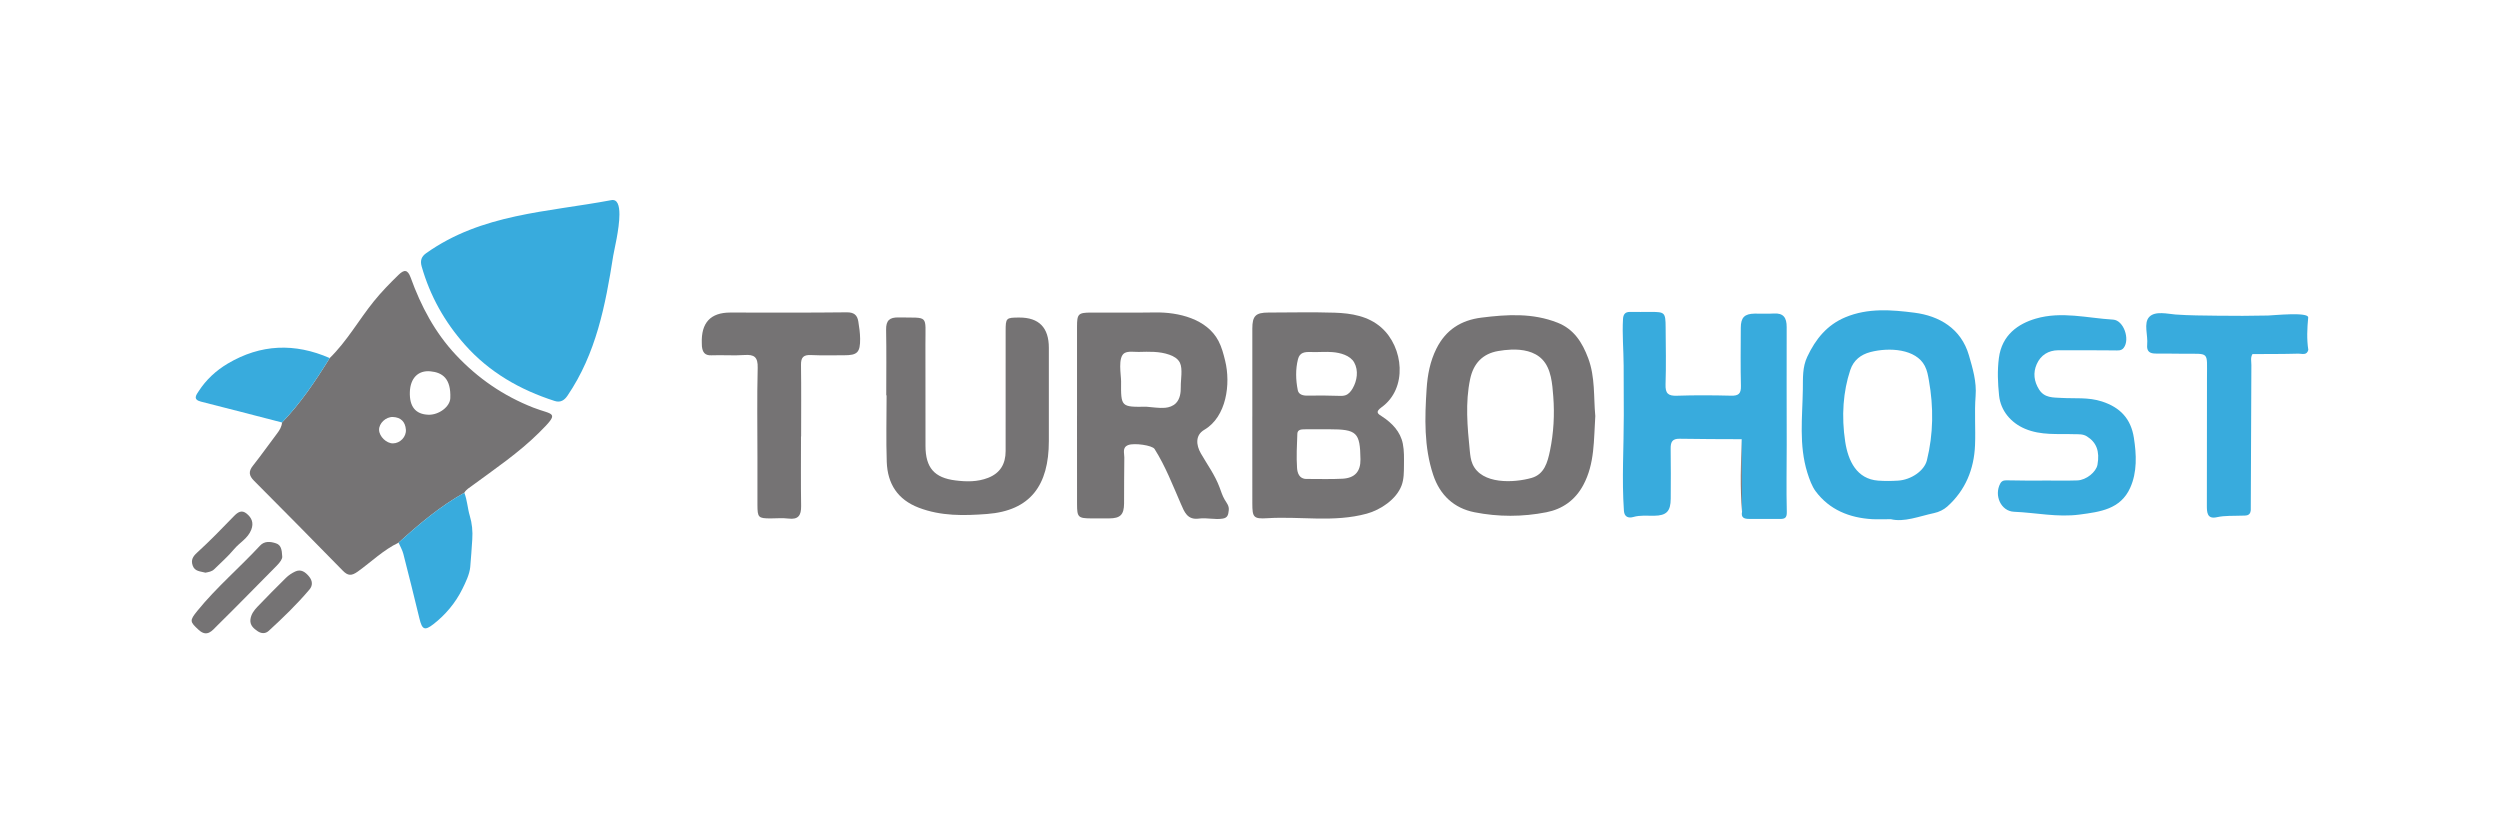<svg width="300" height="100" viewBox="0 0 300 100" fill="none" xmlns="http://www.w3.org/2000/svg">
<g clip-path="url(#clip0_437_8)">
<path d="M47.83 65.118C46.011 65.989 44.565 67.417 42.942 68.582C42.179 69.128 41.751 69.114 41.121 68.466C37.59 64.852 34.036 61.26 30.471 57.678C29.88 57.082 29.797 56.58 30.346 55.89C31.35 54.625 32.278 53.298 33.256 52.01C33.557 51.614 33.801 51.207 33.845 50.7C36.081 48.376 37.87 45.707 39.566 42.967C41.633 40.951 43.046 38.407 44.847 36.174C45.767 35.035 46.781 33.995 47.827 32.981C48.491 32.336 48.919 32.309 49.281 33.313C50.52 36.746 52.198 39.917 54.707 42.59C57.346 45.402 60.413 47.507 63.995 48.913C66.397 49.856 67.291 49.346 64.656 51.951C62.234 54.346 59.421 56.247 56.694 58.254C56.34 58.515 55.948 58.731 55.714 59.13C52.814 60.755 50.283 62.89 47.827 65.12L47.83 65.118ZM49.182 47.037C49.124 48.792 49.863 49.708 51.389 49.767C52.65 49.816 53.992 48.819 54.036 47.785C54.135 45.412 53.082 44.7 51.664 44.56C50.162 44.41 49.237 45.402 49.182 47.037ZM47.156 53.206C48.006 53.199 48.774 52.424 48.706 51.552C48.634 50.614 48.097 50.077 47.151 50.04C46.298 50.006 45.461 50.806 45.489 51.599C45.518 52.387 46.376 53.214 47.156 53.206Z" fill="#757374"/>
<path d="M74.331 25.73C74.328 27.498 73.683 30.071 73.587 30.684C72.647 36.669 71.539 42.415 68.1 47.48C67.738 48.014 67.272 48.346 66.562 48.117C62.408 46.783 58.716 44.678 55.772 41.354C53.355 38.626 51.606 35.512 50.597 31.967C50.389 31.235 50.602 30.765 51.136 30.386C57.822 25.637 65.659 25.465 73.36 24.017C74.099 23.879 74.333 24.657 74.331 25.73Z" fill="#38ABDD"/>
<path d="M150.279 49.981C150.279 46.465 150.276 42.947 150.279 39.431C150.279 37.907 150.68 37.508 152.211 37.506C154.862 37.501 157.514 37.439 160.16 37.523C162.155 37.587 164.191 37.924 165.753 39.301C168.436 41.667 168.939 46.61 165.785 48.873C164.959 49.466 165.384 49.676 165.845 49.976C167.041 50.756 168.05 51.791 168.34 53.248C168.509 54.1 168.482 54.976 168.475 55.845C168.468 56.66 168.475 57.5 168.188 58.261C167.565 59.927 165.65 61.19 164.024 61.636C160.047 62.724 156.058 61.936 152.088 62.185C150.412 62.291 150.281 62.077 150.279 60.405C150.274 56.929 150.279 53.452 150.276 49.976L150.279 49.981ZM158.902 51.512C158.101 51.512 157.296 51.502 156.495 51.517C156.128 51.522 155.7 51.566 155.681 52.049C155.63 53.425 155.553 54.806 155.647 56.175C155.686 56.729 155.901 57.475 156.763 57.473C158.207 57.465 159.656 57.525 161.095 57.446C162.6 57.364 163.276 56.569 163.256 55.117C163.21 51.882 162.829 51.515 159.504 51.512C159.303 51.512 159.103 51.512 158.902 51.512ZM158.697 42.233C158.231 42.243 157.763 42.26 157.296 42.243C156.594 42.221 155.971 42.272 155.761 43.092C155.449 44.316 155.488 45.594 155.734 46.827C155.838 47.344 156.355 47.487 156.893 47.475C158.149 47.447 159.395 47.46 160.658 47.502C160.938 47.511 161.228 47.519 161.491 47.418C161.856 47.28 162.119 46.95 162.317 46.61C162.851 45.694 163.044 44.466 162.505 43.501C162.022 42.637 160.813 42.327 159.912 42.255C159.506 42.223 159.1 42.223 158.695 42.23L158.697 42.233Z" fill="#757374"/>
<path d="M129.243 49.858C129.243 46.3 129.238 42.74 129.243 39.183C129.245 37.666 129.397 37.516 130.921 37.509C133.493 37.499 136.062 37.536 138.632 37.494C141.38 37.45 144.823 38.242 146.224 40.926C146.61 41.667 146.823 42.489 147.021 43.304C147.695 46.062 147.188 50.018 144.507 51.581C143.416 52.219 143.532 53.413 144.097 54.398C144.877 55.762 145.789 56.986 146.347 58.483C146.531 58.975 146.685 59.48 146.949 59.935C147.195 60.359 147.509 60.684 147.453 61.218C147.395 61.772 147.323 62.129 146.743 62.23C145.792 62.395 144.828 62.097 143.872 62.23C142.476 62.422 142.121 61.42 141.706 60.467C140.728 58.231 139.854 55.944 138.545 53.874C138.269 53.438 136.108 53.128 135.389 53.406C134.637 53.696 134.927 54.368 134.918 54.891C134.884 56.73 134.903 58.571 134.889 60.413C134.879 61.772 134.437 62.203 133.092 62.208C132.37 62.21 131.645 62.21 130.923 62.208C129.39 62.195 129.25 62.065 129.245 60.533C129.238 56.976 129.243 53.416 129.24 49.858H129.243ZM137.569 48.807C138.298 48.854 139.071 48.999 139.801 48.937C140.286 48.895 140.776 48.726 141.119 48.373C141.604 47.874 141.708 47.113 141.694 46.409C141.677 45.587 141.95 44.267 141.588 43.526C141.346 43.031 140.829 42.74 140.317 42.563C139.124 42.145 137.883 42.201 136.642 42.231C136.161 42.243 135.391 42.108 134.949 42.364C134.104 42.854 134.538 44.996 134.531 45.774C134.5 48.849 134.531 48.849 137.567 48.807H137.569Z" fill="#757374"/>
<path d="M226.893 62.304C225.93 62.304 225.285 62.336 224.645 62.299C221.933 62.136 219.533 61.178 217.873 58.948C217.451 58.382 217.132 57.53 216.881 56.722C215.852 53.406 216.292 50.058 216.342 46.702C216.362 45.358 216.275 44.075 216.876 42.802C217.878 40.682 219.233 39.001 221.435 38.075C224.147 36.935 227.002 37.176 229.723 37.523C232.691 37.9 235.338 39.404 236.273 42.647C236.724 44.21 237.209 45.806 237.072 47.534C236.92 49.484 237.084 51.459 237.004 53.418C236.886 56.323 235.843 58.847 233.669 60.789C233.247 61.166 232.66 61.447 232.107 61.565C230.284 61.956 228.497 62.697 226.891 62.301L226.893 62.304ZM221.235 48.455C221.122 49.976 221.196 51.513 221.426 53.01C221.781 55.319 222.812 57.48 225.372 57.675C226.169 57.734 226.978 57.727 227.777 57.675C229.332 57.577 230.921 56.496 231.23 55.23C232.01 52.064 232.039 48.856 231.469 45.656C231.365 45.079 231.274 44.486 230.979 43.915C229.919 41.862 226.714 41.66 224.452 42.246C223.297 42.546 222.428 43.223 222.034 44.4C221.597 45.707 221.341 47.074 221.237 48.452L221.235 48.455Z" fill="#38ABDD"/>
<path d="M194.761 38.279C194.79 37.804 194.956 37.418 195.599 37.43C196.442 37.447 197.284 37.43 198.127 37.43C199.774 37.43 199.863 37.509 199.876 39.254C199.892 41.544 199.943 43.834 199.866 46.121C199.827 47.224 200.187 47.522 201.23 47.487C203.396 47.413 205.565 47.428 207.731 47.482C208.61 47.505 208.936 47.253 208.912 46.315C208.854 43.986 208.885 41.657 208.895 39.326C208.9 38.097 209.342 37.654 210.559 37.634C211.322 37.622 212.088 37.674 212.846 37.622C214.017 37.543 214.404 38.127 214.401 39.242C214.384 43.942 214.403 48.642 214.406 53.344C214.406 56.043 214.35 58.741 214.416 61.434C214.435 62.176 214.148 62.272 213.604 62.274C212.361 62.274 211.117 62.274 209.871 62.269C209.318 62.269 208.898 62.126 209.045 61.42C209.03 58.517 209.016 55.609 209.004 52.704C206.521 52.69 204.036 52.699 201.554 52.65C200.677 52.633 200.467 53.039 200.479 53.839C200.511 55.838 200.496 57.837 200.487 59.837C200.479 61.373 199.97 61.873 198.487 61.89C197.651 61.9 196.818 61.801 195.983 62.043C195.442 62.198 194.925 62.055 194.872 61.314C194.604 57.52 194.86 53.608 194.855 49.801C194.853 47.822 194.848 45.84 194.838 43.861C194.828 42.022 194.655 40.114 194.761 38.282V38.279Z" fill="#38ABDD"/>
<path d="M191.438 49.888C191.244 52.788 191.387 55.622 189.991 58.214C189.008 60.041 187.475 61.095 185.565 61.471C182.705 62.035 179.796 62.038 176.939 61.471C174.483 60.984 172.792 59.423 171.981 56.978C170.865 53.613 170.969 50.139 171.194 46.665C171.302 44.988 171.609 43.358 172.372 41.832C173.507 39.562 175.338 38.42 177.779 38.114C180.868 37.728 183.923 37.543 186.912 38.725C188.885 39.503 189.875 41.103 190.583 42.984C191.435 45.252 191.223 47.645 191.433 49.888H191.438ZM181.334 41.955C180.795 41.975 180.266 42.039 179.781 42.123C177.914 42.445 176.811 43.614 176.417 45.488C175.821 48.315 176.086 51.239 176.374 54.088C176.429 54.632 176.487 55.186 176.704 55.683C177.786 58.165 181.703 57.946 183.792 57.35C185.318 56.914 185.707 55.489 185.999 54.078C186.439 51.946 186.56 49.752 186.393 47.581C186.277 46.089 186.159 44.252 185.07 43.127C184.125 42.15 182.698 41.906 181.336 41.953L181.334 41.955Z" fill="#757374"/>
<path d="M106.35 47.441C106.35 44.821 106.384 42.199 106.333 39.58C106.311 38.447 106.751 38.073 107.832 38.093C111.527 38.164 111.037 37.684 111.051 41.355C111.068 45.407 111.047 49.462 111.059 53.514C111.066 56.127 112.119 57.336 114.657 57.651C115.978 57.816 117.292 57.84 118.574 57.34C120.035 56.769 120.672 55.666 120.675 54.128C120.68 49.337 120.675 44.548 120.677 39.757C120.677 38.144 120.721 38.112 122.307 38.105C124.677 38.097 125.862 39.31 125.862 41.744C125.862 45.469 125.862 49.196 125.862 52.921C125.862 58.251 123.638 61.282 118.446 61.678C115.666 61.89 112.928 61.947 110.25 60.923C107.719 59.955 106.502 58.062 106.41 55.423C106.318 52.766 106.391 50.102 106.391 47.441H106.35Z" fill="#757374"/>
<path d="M245.063 57.662C246.469 57.662 247.876 57.699 249.279 57.65C250.356 57.613 251.542 56.633 251.697 55.767C251.989 54.137 251.566 53.076 250.431 52.367C249.939 52.059 249.432 52.12 248.92 52.103C246.93 52.034 244.935 52.276 242.989 51.448C241.315 50.737 240.079 49.294 239.89 47.467C239.736 45.963 239.671 44.486 239.866 42.962C240.228 40.172 242.199 38.85 244.283 38.237C247.393 37.324 250.484 38.173 253.576 38.355C254.841 38.429 255.628 40.721 254.843 41.743C254.554 42.122 254.124 42.051 253.728 42.048C251.477 42.043 249.229 42.009 246.978 42.031C245.809 42.043 244.889 42.61 244.406 43.7C243.95 44.732 244.078 45.768 244.686 46.736C245.334 47.768 246.372 47.694 247.367 47.75C248.992 47.844 250.598 47.645 252.24 48.179C254.45 48.898 255.708 50.267 256.063 52.522C256.382 54.553 256.473 56.651 255.621 58.541C254.459 61.121 252.008 61.419 249.56 61.747C246.898 62.104 244.31 61.52 241.685 61.412C240.122 61.348 239.263 59.465 240.028 58.027C240.274 57.566 240.69 57.64 241.083 57.643C241.767 57.648 242.45 57.665 243.131 57.67C243.774 57.675 244.416 57.67 245.061 57.67C245.061 57.665 245.061 57.662 245.061 57.657L245.063 57.662Z" fill="#38ABDD"/>
<path d="M96.12 52.379C96.12 55.161 96.091 57.941 96.135 60.722C96.151 61.858 95.789 62.377 94.606 62.227C93.894 62.136 93.162 62.212 92.44 62.21C91.001 62.202 90.899 62.106 90.892 60.585C90.882 58.662 90.892 56.742 90.892 54.819C90.892 51.261 90.831 47.701 90.923 44.146C90.957 42.846 90.515 42.521 89.339 42.602C88.02 42.696 86.688 42.583 85.364 42.637C84.558 42.671 84.304 42.245 84.229 41.556C84.217 41.435 84.222 41.31 84.217 41.189C84.125 38.735 85.261 37.508 87.624 37.506C92.283 37.506 96.941 37.535 101.599 37.479C102.474 37.469 102.87 37.796 102.998 38.577C103.109 39.259 103.208 39.951 103.215 40.64C103.232 42.299 102.879 42.637 101.288 42.632C99.962 42.629 98.636 42.669 97.313 42.607C96.424 42.565 96.106 42.875 96.12 43.791C96.161 46.655 96.135 49.516 96.135 52.379H96.122H96.12Z" fill="#757374"/>
<path d="M277 41.982C276.816 42.701 276.215 42.425 275.807 42.438C273.971 42.492 272.134 42.477 270.298 42.489C270.035 42.905 270.168 43.368 270.165 43.806C270.134 49.614 270.115 55.42 270.093 61.228C270.03 61.961 269.458 61.858 269.004 61.878C268.007 61.922 267.009 61.846 266.012 62.067C264.838 62.328 264.821 61.454 264.824 60.639C264.829 55.523 264.845 50.41 264.838 45.294C264.833 42.135 265.176 42.47 262.085 42.45C260.96 42.443 259.835 42.423 258.709 42.428C257.987 42.43 257.577 42.194 257.661 41.354C257.775 40.224 257.202 38.786 257.907 38.033C258.617 37.275 260.161 37.676 261.047 37.74C262.718 37.863 264.411 37.861 266.084 37.885C268.11 37.915 270.139 37.907 272.165 37.863C272.752 37.851 277.053 37.398 276.983 38.104C276.862 39.397 276.797 40.69 276.997 41.982H277Z" fill="#38ABDD"/>
<path d="M47.83 65.118C50.285 62.887 52.816 60.753 55.717 59.128C56.069 60.009 56.101 60.987 56.373 61.89C56.646 62.794 56.74 63.747 56.673 64.729C56.598 65.825 56.528 66.96 56.429 68.04C56.347 68.917 55.871 69.894 55.487 70.67C54.666 72.339 53.459 73.779 52.002 74.907C50.955 75.717 50.655 75.554 50.336 74.235C49.708 71.64 49.064 69.047 48.4 66.46C48.279 65.995 48.023 65.564 47.83 65.118Z" fill="#38ABDD"/>
<path d="M39.566 42.967C37.87 45.707 36.081 48.373 33.845 50.7C30.599 49.863 27.356 49.011 24.108 48.194C23.096 47.938 23.565 47.369 23.847 46.935C24.743 45.554 25.931 44.459 27.332 43.629C31.292 41.283 35.381 41.14 39.566 42.969V42.967Z" fill="#38ABDD"/>
<path d="M33.867 66.779C33.9 67.065 33.608 67.479 33.222 67.868C30.831 70.278 28.467 72.715 26.047 75.091C25.47 75.657 24.861 76.526 23.835 75.581C22.773 74.604 22.724 74.481 23.688 73.294C25.98 70.475 28.745 68.126 31.205 65.475C31.732 64.908 32.442 64.972 33.116 65.199C33.715 65.398 33.823 65.918 33.867 66.777V66.779Z" fill="#757374"/>
<path d="M30.049 74.362C30.116 73.72 30.486 73.235 30.904 72.799C32.027 71.63 33.162 70.472 34.318 69.338C34.63 69.032 35.016 68.776 35.41 68.589C36.117 68.254 36.637 68.641 37.081 69.173C37.504 69.677 37.552 70.251 37.141 70.736C35.635 72.519 33.961 74.133 32.246 75.704C31.834 76.084 31.331 76.029 30.909 75.739C30.445 75.421 29.988 75.047 30.047 74.36L30.049 74.362Z" fill="#757374"/>
<path d="M24.654 68.722C24.053 68.552 23.374 68.591 23.123 67.868C22.894 67.205 23.128 66.789 23.659 66.307C25.183 64.918 26.625 63.434 28.061 61.949C28.542 61.452 29.003 61.142 29.605 61.639C30.208 62.134 30.471 62.742 30.15 63.569C29.742 64.62 28.752 65.103 28.088 65.903C27.371 66.767 26.514 67.511 25.712 68.303C25.41 68.604 25.007 68.648 24.649 68.722H24.654Z" fill="#757374"/>
<path d="M209.002 52.702C209.016 55.607 209.031 58.515 209.043 61.418C208.796 58.513 208.903 55.607 209.002 52.702Z" fill="#757374"/>
</g>
<defs>
<clipPath id="clip0_437_8">
<rect width="254" height="52" fill="white" transform="translate(23 24)"/>
</clipPath>
</defs>
</svg>
